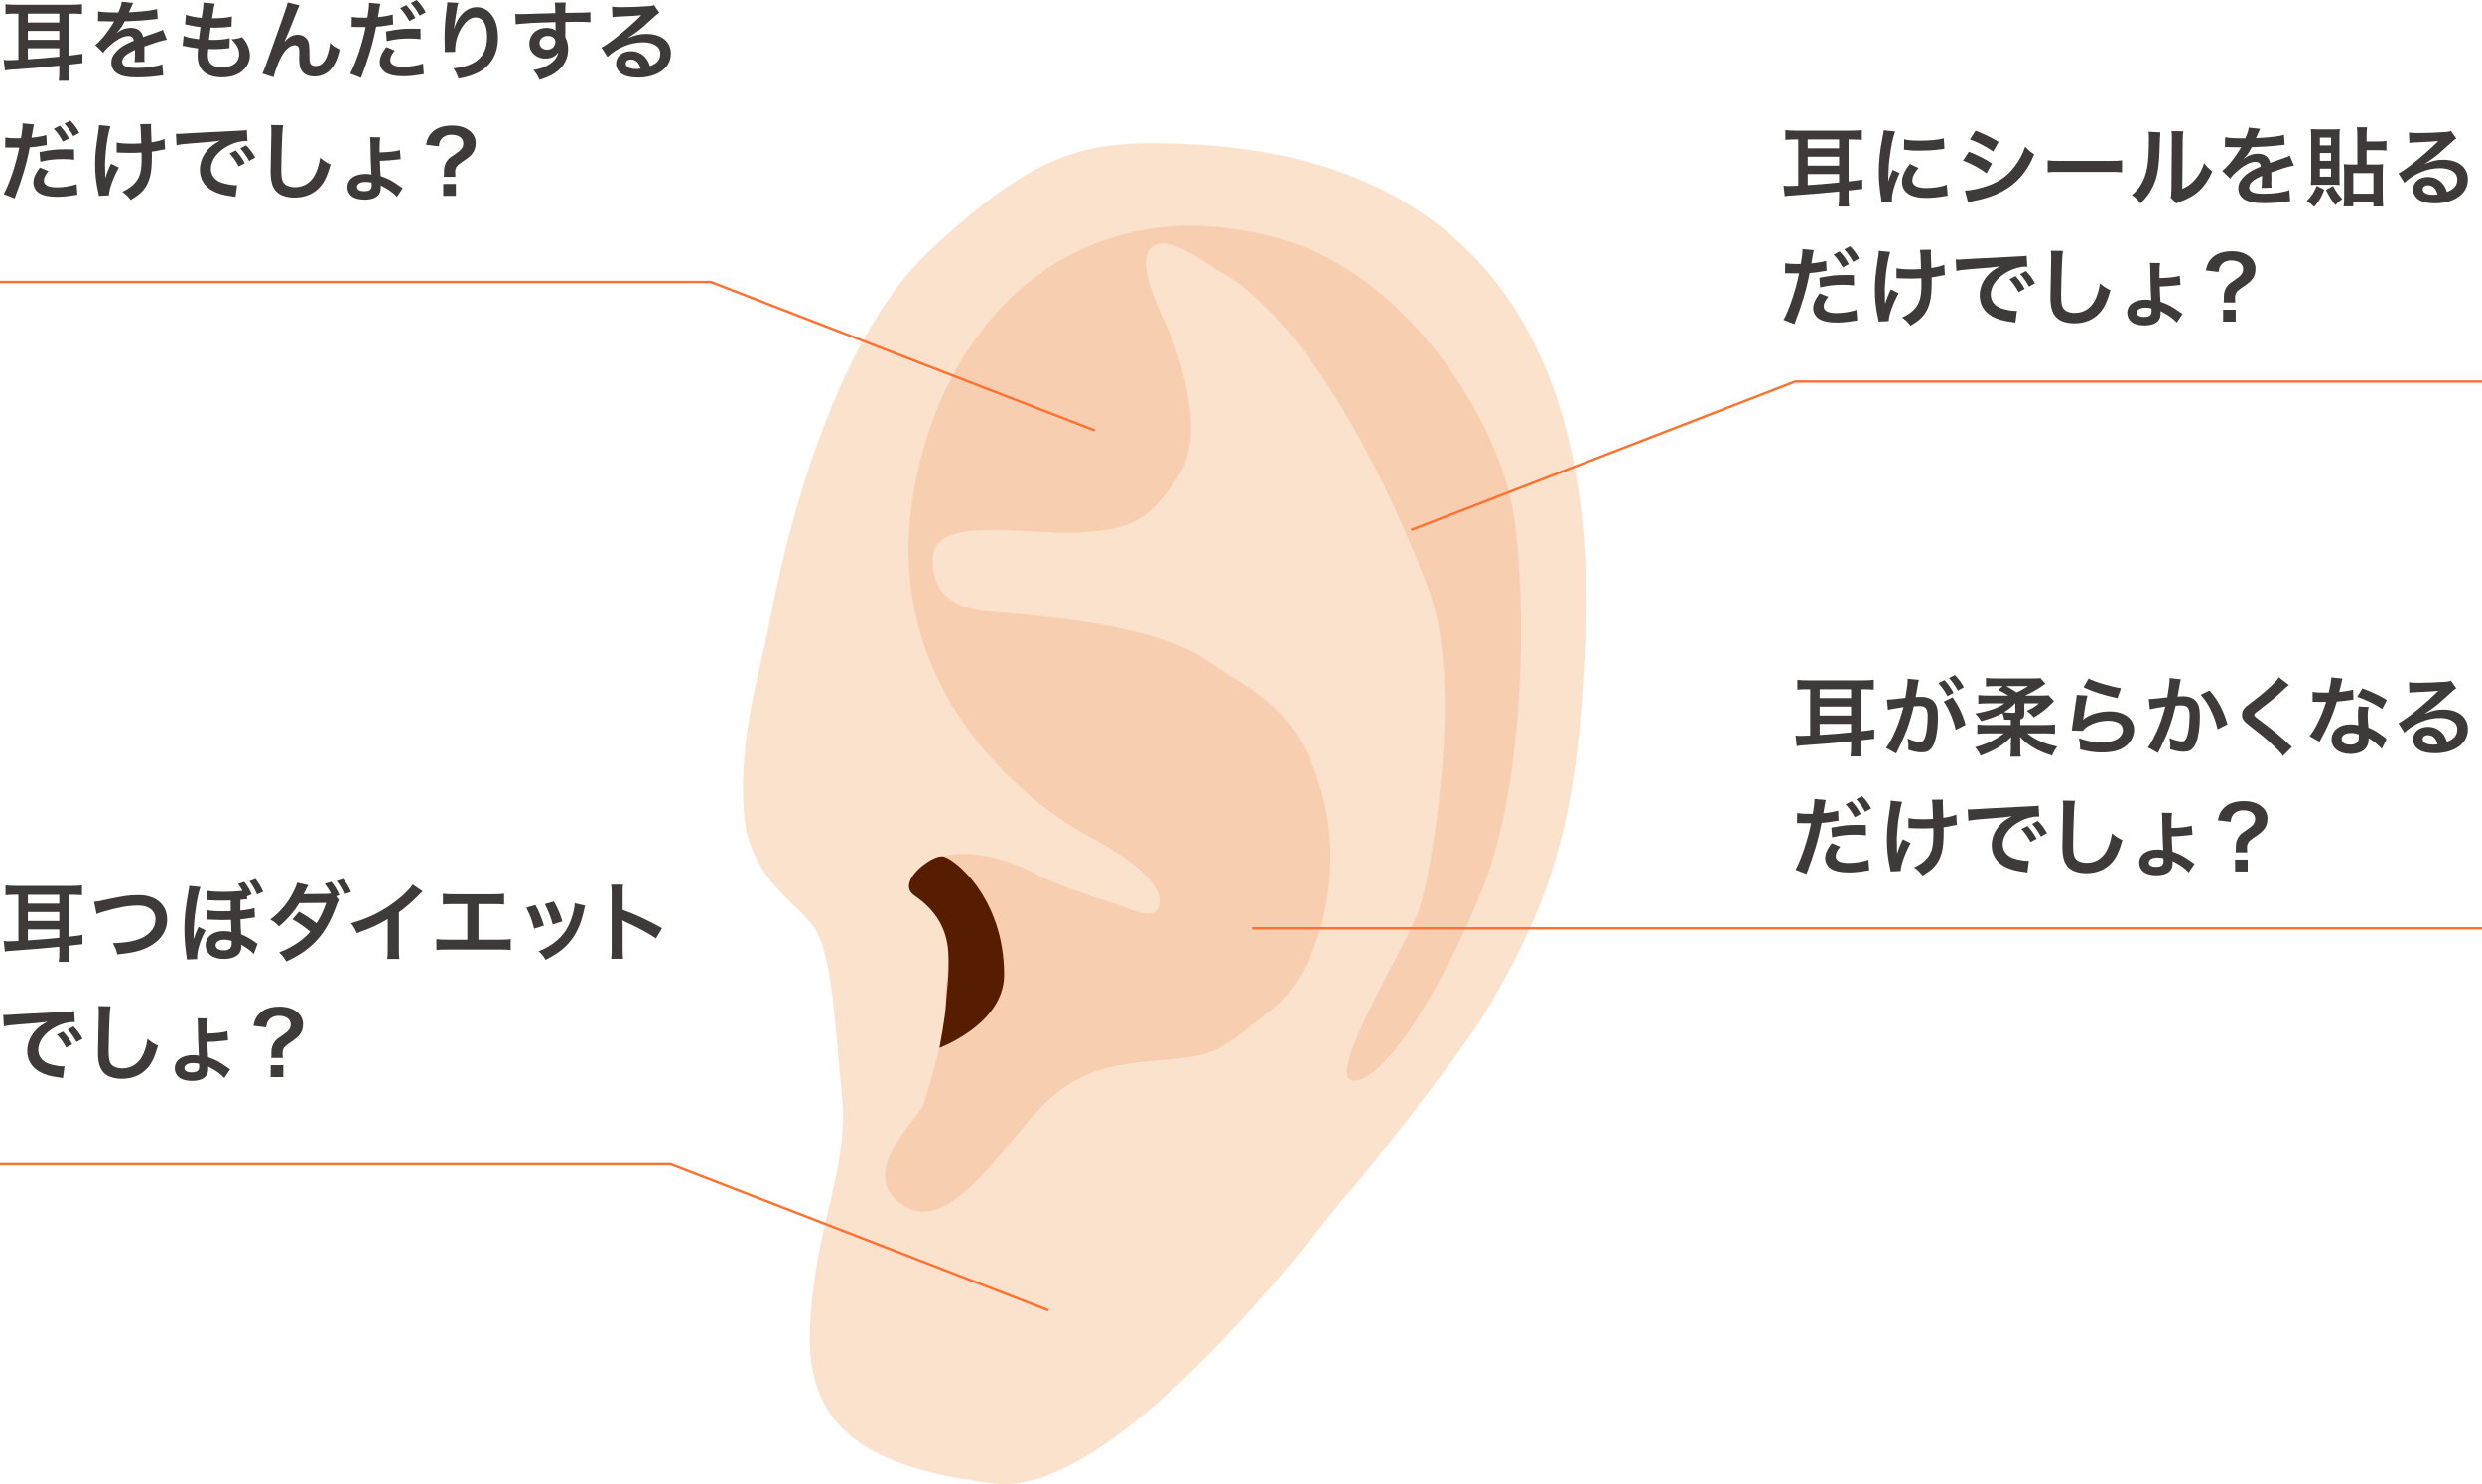 <?xml version="1.0" encoding="UTF-8"?>
<svg id="_レイヤー_2" data-name="レイヤー 2" xmlns="http://www.w3.org/2000/svg" viewBox="0 0 1029.605 615.738">
  <defs>
    <style>
      .cls-1, .cls-2 {
        fill: none;
        stroke: #ff712e;
        stroke-miterlimit: 10;
      }

      .cls-1, .cls-3, .cls-4, .cls-5 {
        fill-rule: evenodd;
      }

      .cls-6 {
        fill: #3e3a39;
      }

      .cls-3 {
        fill: #f8ceb0;
      }

      .cls-4 {
        fill: #571d00;
      }

      .cls-5 {
        fill: #fbe2cc;
      }
    </style>
  </defs>
  <g id="_レイヤー_1-2" data-name="レイヤー 1">
    <g>
      <path class="cls-5" d="m494.03,59.843c185.746,9.06,164.343,192.644,162.113,231.439-4.229,57.796-16.229,88.796-39.76,128.454-12.689,20.53-53.025,71.379-58.117,76.469-5.1,5.102-93.239,125.699-145.794,119.286-52.556-6.413-78.502-22.422-76.463-65.246,2.033-42.817,16.311-64.231,13.252-95.837-3.061-31.605-4.076-55.055-10.197-67.289-6.121-12.238-28.543-20.387-30.586-50.98-2.039-30.583,7.137-59.129,10.195-75.443,3.062-16.314,21.404-114.185,67.291-157.01,45.877-42.82,66.264-45.883,108.066-43.843Z"/>
      <path class="cls-3" d="m532.774,99.605c51.947,15.457,88.701,75.447,94.82,112.149,6.115,36.706,5.092,112.153-12.232,155.997-17.336,43.832-41.805,81.559-54.035,80.543-12.238-1.027,22.426-56.078,27.523-71.371,5.096-15.293,18.352-92.773,4.078-131.53-14.277-38.738-47.015-108.315-84.617-131.516-8.16-4.074-23.455-17.331-30.594-11.213-7.134,6.114,4.084,27.526,7.139,34.66,3.06,7.138,16.314,41.8,4.08,60.152-12.238,18.351-19.369,22.433-41.798,23.453-22.438,1.018-59.129-7.135-60.152,10.195-1.021,17.335,12.229,21.409,21.406,22.427,9.176,1.021,69.468,3.514,93.798,21.418,18.183,12.434,35.684,18.351,45.885,53.016,10.191,34.664-1.029,75.449-20.4,90.742-19.363,15.289-21.404,18.352-38.738,20.391-17.33,2.031-35.685,1.016-53.013,16.312-17.34,15.293-40.783,58.105-61.176,44.855-20.387-13.254,6.117-35.688,8.152-41.805,2.043-6.113,10.51-33.461,9.484-41.613-1.02-8.16,1.656-15.824.986-21.906-2.373-21.34-23.717-29.262-8.428-37.414,15.289-8.148,37.721,1.02,44.863,5.102,7.133,4.082,28.543,11.211,32.621,12.231,4.082,1.019,16.31,8.16,18.353,1.019,2.037-7.133-7.139-17.332-28.552-28.551-21.402-11.211-83.596-56.067-74.42-134.578,9.178-78.504,69.33-138.653,154.966-113.166Z"/>
      <path class="cls-4" d="m416.548,404.451c0-32.629-21.629-49.148-25.713-49.148s-9.4,4.934-9.4,4.934c0,0-8.281,7.059-2.09,11.336,9.281,6.398,13.434,14.043,14.025,23.391.588,9.356-.748,16.926-.986,21.906-.232,4.98-2.664,17.875-2.664,17.875,0,0,26.828-9.902,26.828-30.293Z"/>
    </g>
  </g>
  <g id="_レイヤー_2-2" data-name="レイヤー 2">
    <g>
      <path class="cls-6" d="m6.443,5.65c-1.728,0-2.736.036-4.14.181V1.764c1.26.144,2.448.216,4.5.216h22.605c1.764,0,3.24-.072,4.607-.216v4.067c-1.476-.108-2.627-.181-4.139-.181h-1.368v17.422c1.836-.18,2.844-.323,5.688-.756v3.852c-1.044.145-2.916.36-5.688.648v2.735c0,1.8.036,2.735.216,3.96h-4.355c.144-1.116.216-2.412.216-3.852v-2.412c-7.595.756-13.75,1.26-20.301,1.691-.756.036-1.224.108-2.232.288l-.504-4.392c.972.108,1.368.145,2.052.145.792,0,2.412-.072,4.031-.145V5.65h-1.188Zm5.111,3.672h13.03v-3.672h-13.03v3.672Zm0,7.199h13.03v-3.708h-13.03v3.708Zm0,8.062q.288,0,.756-.035c2.987-.181,7.775-.576,12.274-1.044v-3.492h-13.03v4.571Z"/>
      <path class="cls-6" d="m40.716,4.715c1.476.324,3.779.468,8.351.468.972-2.159,1.296-3.239,1.44-4.463l4.715.504q-.216.359-1.44,3.239c-.18.396-.252.504-.324.648q.288-.036,2.268-.145c4.176-.252,7.451-.647,9.431-1.224l.252,4.104q-1.008.072-2.844.288c-2.628.323-7.199.611-10.835.72-1.043,2.052-2.052,3.491-3.312,4.787l.036.072q.252-.18.72-.54c1.332-1.008,3.24-1.62,5.076-1.62,2.808,0,4.571,1.332,5.147,3.815,2.771-1.008,4.607-1.655,5.507-1.943,1.944-.684,2.088-.72,2.664-1.08l1.691,4.14c-1.008.145-2.087.432-3.995.972-.504.145-2.304.756-5.399,1.836v.396q.036.936.036,1.439v1.439c-.036.612-.036.937-.036,1.188,0,.792.036,1.296.108,1.907l-4.175.108c.144-.648.216-2.483.216-4.176v-.863c-1.764.827-2.7,1.331-3.456,1.871-1.26.937-1.872,1.908-1.872,2.952,0,1.871,1.728,2.627,6.083,2.627,4.319,0,8.027-.539,10.583-1.512l.36,4.644c-.612,0-.792.036-1.656.145-2.592.396-6.047.647-9.215.647-3.816,0-6.191-.432-8.027-1.512-1.656-.936-2.627-2.664-2.627-4.644,0-1.476.432-2.628,1.583-3.995,1.62-2.016,3.672-3.384,7.739-5.075-.18-1.332-.9-1.944-2.196-1.944-2.088,0-4.607,1.26-7.379,3.708-1.512,1.26-2.34,2.159-3.132,3.275l-3.275-3.239c.936-.721,1.979-1.729,3.239-3.204,1.404-1.655,3.6-4.787,4.32-6.155q.144-.288.288-.468c-.144,0-.612.036-.612.036-.576,0-3.743-.072-4.535-.072q-.684-.036-1.008-.036c-.108,0-.324,0-.576.036l.072-4.104Z"/>
      <path class="cls-6" d="m76.176,14.901c1.656.648,2.664.864,6.335,1.368.144-1.296.468-3.708.648-5.039-2.124-.288-2.7-.36-5.147-.9-.504-.107-.684-.144-1.224-.252l.36-3.959c1.512.575,4.067,1.079,6.515,1.296.504-3.024.72-4.896.72-5.976,0-.108,0-.18-.036-.36l4.787.433c-.396,1.115-.504,1.655-1.152,6.083,4.068-.072,6.155-.252,8.207-.756l-.144,4.211c-.468.036-.648.072-1.439.145-2.592.216-3.744.288-5.04.288-.36,0-.684,0-2.232-.036-.36,2.628-.468,3.348-.684,5.075,1.08.036,1.368.036,1.764.036,2.556,0,5.147-.252,6.875-.72l-.108,4.139c-.36,0-.468,0-1.08.108-1.584.18-3.708.324-5.399.324-.576,0-.9,0-2.304-.072-.108.972-.18,1.908-.18,2.556,0,1.764.396,2.88,1.332,3.708,1.044.899,2.483,1.331,4.463,1.331,4.571,0,7.199-2.016,7.199-5.543,0-2.088-1.08-4.104-3.24-6.083,2.016-.145,2.771-.288,4.463-.9.9,1.044,1.296,1.584,1.692,2.268.936,1.584,1.548,3.636,1.548,5.292,0,2.556-1.26,5.039-3.456,6.731-2.052,1.583-4.751,2.375-8.135,2.375-6.551,0-10.115-3.132-10.115-8.927,0-.936.036-1.836.18-3.06-2.16-.288-3.563-.504-5.003-.828-.756-.18-.864-.18-1.368-.216l.396-4.14Z"/>
      <path class="cls-6" d="m118.115,17.313q.216-.252.684-.792c1.152-1.26,3.024-2.124,4.644-2.124,1.656,0,3.24.828,4.032,2.052.72,1.152.9,2.448.9,6.588,0,2.591.144,3.312.792,3.851.396.324,1.044.505,1.908.505,1.908,0,3.456-1.332,4.5-3.852.648-1.62,1.188-3.852,1.368-5.724,1.188,1.224,1.728,1.584,3.959,2.699-1.548,7.451-5.076,11.195-10.511,11.195-2.772,0-4.751-1.08-5.651-3.132-.396-.936-.612-2.231-.612-3.996v-.359c.036-1.296.036-2.16.036-2.52,0-1.116-.072-1.656-.288-2.124-.252-.504-.9-.828-1.62-.828-1.943,0-3.959,1.8-5.723,5.04-1.08,2.052-2.556,6.047-3.023,8.242l-4.644-1.512c.504-1.044.828-1.907,1.979-5.039Q119.123,2.483,119.375,1.008l4.859,1.224c-.504.972-.684,1.367-1.764,4.14-2.052,5.255-3.636,9.179-4.428,10.87l.072.072Z"/>
      <path class="cls-6" d="m145.945,7.019c1.295.216,2.735.324,4.823.324.432,0,.828,0,1.656-.036.324-1.728.684-4.499.684-5.508,0-.144,0-.359-.036-.647l4.751.432c-.216.792-.252.973-.576,2.808-.072.433-.144.937-.252,1.584-.036.18-.108.468-.216,1.116,2.34-.216,4.463-.576,6.155-1.08l.18,4.14c-.18.036-.288.036-.324.036l-.828.144c-2.412.432-5.039.756-5.903.756-1.332,6.947-3.132,12.959-6.264,21.201l-4.535-1.764c2.34-4.175,5.219-12.851,6.443-19.293h-.36l-.792-.036h-2.556c-.504-.036-1.151-.036-1.439-.036-.18,0-.36,0-.684.036l.072-4.176Zm17.854,13.931c-1.44,1.836-1.872,2.699-1.872,3.995,0,1.836,1.8,2.771,5.399,2.771,2.628,0,6.083-.575,8.171-1.332l.324,4.392c-.648.072-.828.108-1.764.252-2.988.468-4.571.612-6.695.612-3.204,0-5.507-.468-7.235-1.439-1.548-.9-2.556-2.628-2.556-4.428,0-1.908.684-3.527,2.664-6.264l3.563,1.44Zm10.691-4.716c-1.728-.18-2.736-.252-4.536-.252-3.563,0-5.939.252-9.503,1.08l-.324-3.996c5.075-.972,6.839-1.151,10.727-1.151,1.08,0,1.908,0,3.563.036l.072,4.283Zm-5.939-14.11c1.584,1.692,2.556,3.06,3.779,5.292l-2.52,1.331c-1.188-2.195-2.196-3.635-3.779-5.363l2.52-1.26Zm5.579,4.355c-1.08-1.979-2.268-3.671-3.671-5.219l2.412-1.26c1.62,1.655,2.628,3.023,3.744,5.075l-2.484,1.403Z"/>
      <path class="cls-6" d="m190.151,1.188c-.432,1.224-.612,2.159-1.296,6.947-.252,1.512-.396,2.735-.468,3.6h.108q.072-.216.216-.792c.36-1.26,1.296-3.023,2.268-4.283,1.979-2.448,4.211-3.672,6.839-3.672,2.448,0,4.607,1.151,6.155,3.239,1.8,2.412,2.592,5.327,2.592,9.575,0,6.947-3.24,12.13-9.287,14.794-1.835.828-4.355,1.548-7.055,2.016-.72-2.052-1.116-2.844-2.124-4.247,3.6-.396,5.688-.937,7.883-2.052,4.175-2.124,6.083-5.544,6.083-11.015,0-5.184-1.728-8.063-4.823-8.063-1.368,0-2.628.612-3.888,1.908-2.808,2.915-4.535,7.343-4.535,11.626v.756l-4.32.072c.036-.216.036-.396.036-.468v-.684c-.036-1.044-.108-3.708-.108-4.428,0-2.916.216-6.911.504-9.395l.54-4.464c.072-.612.108-.756.108-1.224l4.571.252Z"/>
      <path class="cls-6" d="m234.502,14.542c0,.144.036.432.036.863.792,1.656,1.152,3.132,1.152,5.076,0,3.923-1.872,7.307-5.363,9.719-1.512,1.043-3.168,1.8-6.516,2.951-1.008-2.231-1.368-2.771-2.556-4.067,2.952-.576,4.428-1.08,6.12-2.088,2.447-1.403,3.887-3.239,4.175-5.255-1.044,1.655-2.916,2.556-5.292,2.556-1.656,0-2.952-.396-4.175-1.296-1.692-1.225-2.484-2.808-2.484-4.859,0-3.815,2.988-6.552,7.163-6.552,1.548,0,2.916.396,3.744,1.08q-.036-.18-.036-.432c-.036-.072-.036-2.088-.036-3.06-5.147.144-8.531.252-10.115.359q-5.436.396-6.407.54l-.144-4.283c.792.072,1.116.072,1.764.072.9,0,1.476,0,6.119-.181,2.34-.071,2.7-.071,5.651-.144q1.188-.036,3.06-.108-.036-3.419-.216-4.355l4.535-.036c-.144,1.116-.144,1.188-.18,4.284,6.263-.036,9.071-.108,10.403-.252l.036,4.14c-1.332-.108-3.06-.181-6.047-.181-.864,0-1.512,0-4.355.072v2.34l-.036,3.096Zm-7.343.359c-1.835,0-3.348,1.296-3.348,2.88,0,1.656,1.26,2.844,3.06,2.844,2.052,0,3.528-1.368,3.528-3.239,0-1.512-1.26-2.484-3.24-2.484Z"/>
      <path class="cls-6" d="m260.64,15.729c3.275-1.296,4.859-1.655,7.559-1.655,6.155,0,10.115,3.167,10.115,8.099,0,3.42-1.692,6.155-4.896,7.955-2.34,1.332-5.399,2.052-8.711,2.052-3.024,0-5.543-.576-6.983-1.656-1.368-1.008-2.16-2.52-2.16-4.14,0-2.987,2.592-5.146,6.191-5.146,2.52,0,4.715,1.043,6.227,2.951.72.9,1.116,1.691,1.656,3.239,2.988-1.115,4.284-2.663,4.284-5.219,0-2.808-2.772-4.644-7.127-4.644-5.255,0-10.511,2.124-14.831,6.047l-2.447-3.888c1.26-.611,2.699-1.583,5.075-3.383,3.348-2.556,8.027-6.588,10.763-9.359.072-.071.432-.432.648-.647l-.036-.036c-1.368.18-3.671.324-10.187.612-.792.035-1.044.071-1.728.18l-.18-4.319c1.224.144,2.268.216,4.247.216,3.06,0,7.451-.18,10.943-.432,1.26-.108,1.656-.181,2.231-.469l2.232,3.168c-.612.324-.864.54-1.872,1.476-1.8,1.656-4.428,3.996-5.651,5.04-.648.539-3.24,2.483-3.959,2.951q-.9.612-1.476.936l.072.072Zm1.08,8.963c-1.296,0-2.124.648-2.124,1.656,0,1.439,1.62,2.268,4.283,2.268.684,0,.864,0,1.872-.145-.648-2.483-2.016-3.779-4.032-3.779Z"/>
      <path class="cls-6" d="m2.232,57.019c1.295.216,2.735.324,4.823.324.432,0,.828,0,1.656-.036.324-1.728.684-4.499.684-5.508,0-.144,0-.359-.036-.647l4.751.432c-.216.792-.252.973-.576,2.808-.072.433-.144.937-.252,1.584-.036.18-.108.468-.216,1.116,2.34-.216,4.463-.576,6.155-1.08l.18,4.14c-.18.036-.288.036-.324.036l-.828.144c-2.412.432-5.039.756-5.903.756-1.332,6.947-3.132,12.959-6.264,21.201l-4.535-1.764c2.34-4.175,5.219-12.851,6.443-19.293h-.36l-.792-.036h-2.556c-.504-.036-1.151-.036-1.439-.036-.18,0-.36,0-.684.036l.072-4.176Zm17.854,13.931c-1.44,1.836-1.872,2.699-1.872,3.995,0,1.836,1.8,2.771,5.399,2.771,2.628,0,6.083-.575,8.171-1.332l.324,4.392c-.648.072-.828.108-1.764.252-2.988.468-4.571.612-6.695.612-3.204,0-5.507-.468-7.235-1.439-1.548-.9-2.556-2.628-2.556-4.428,0-1.908.684-3.527,2.664-6.264l3.563,1.44Zm10.691-4.716c-1.728-.18-2.736-.252-4.536-.252-3.563,0-5.939.252-9.503,1.08l-.324-3.996c5.075-.972,6.839-1.151,10.727-1.151,1.08,0,1.908,0,3.563.036l.072,4.283Zm-5.939-14.11c1.584,1.692,2.556,3.06,3.779,5.292l-2.52,1.331c-1.188-2.195-2.196-3.635-3.779-5.363l2.52-1.26Zm5.579,4.355c-1.08-1.979-2.268-3.671-3.671-5.219l2.412-1.26c1.62,1.655,2.628,3.023,3.744,5.075l-2.484,1.403Z"/>
      <path class="cls-6" d="m49.282,69.473c-2.375,4.355-4.031,8.963-4.103,11.555l-4.176.216c-.036-.504-.072-.684-.252-1.367-.9-4.067-1.296-7.631-1.296-11.698s.216-6.191,1.332-13.643c.216-1.512.252-1.908.252-2.664l4.751.468c-.432,1.44-.648,2.269-1.044,4.392-.576,3.06-.72,4.067-.936,7.092-.18,2.375-.252,3.419-.252,4.104,0,.107,0,.539.036,1.115,0,.396,0,1.008.036,2.771v.648c.036.576.072.792.072,1.367.612-1.979,1.512-4.319,2.376-5.938l3.203,1.583Zm-.899-10.366c1.583.324,3.491.468,6.407.468,1.368,0,1.944-.036,3.816-.144-.216-6.336-.252-6.659-.468-7.955l4.572-.072c-.072.576-.072.792-.072,1.224,0,.36,0,.685.072,2.304,0,.396.072,1.764.144,4.067,2.556-.396,4.14-.792,5.364-1.367l.252,4.283c-.612.072-.828.108-2.016.36-1.62.359-1.943.432-3.491.611.036.756.036,1.08.036,1.728,0,3.816-.252,6.804-.756,8.604-.792,2.987-2.087,5.184-4.104,6.983-1.116.972-2.087,1.655-3.923,2.735-1.26-1.62-1.836-2.16-3.492-3.384,2.448-1.116,4.14-2.304,5.507-3.924,1.872-2.268,2.52-4.787,2.52-10.114,0-.756,0-1.08-.036-2.268-1.224.107-3.096.144-4.896.144-1.008,0-2.34-.036-3.275-.071-1.044-.072-1.188-.072-1.62-.072h-.54v-4.14Z"/>
      <path class="cls-6" d="m72.972,55.471c.792.036,1.188.036,1.368.036q.647,0,5.939-.36c2.628-.144,8.783-.468,18.394-.936,2.952-.144,3.132-.144,3.708-.288l.252,4.571q-.396-.036-.756-.036c-2.16,0-4.823.721-7.127,1.944-4.571,2.376-7.271,5.976-7.271,9.61,0,2.808,1.764,4.968,4.787,5.867,1.764.54,4.068.937,5.364.937.036,0,.36,0,.72-.036l-.648,4.896c-.468-.108-.54-.108-1.224-.216-3.96-.504-6.228-1.152-8.423-2.376-3.312-1.872-5.147-4.932-5.147-8.675,0-3.06,1.224-6.083,3.419-8.459,1.368-1.476,2.664-2.448,5.003-3.636-2.916.432-5.147.648-12.13,1.152-3.204.252-4.859.468-5.976.72l-.252-4.716Zm24.801,6.911c1.584,1.692,2.556,3.06,3.78,5.291l-2.52,1.332c-1.188-2.195-2.196-3.636-3.78-5.363l2.52-1.26Zm5.58,4.355c-1.08-1.979-2.268-3.672-3.671-5.219l2.412-1.261c1.62,1.656,2.627,3.024,3.743,5.076l-2.483,1.403Z"/>
      <path class="cls-6" d="m117.467,51.907c-.216,1.044-.288,2.088-.432,4.859-.144,3.348-.36,10.654-.36,13.21,0,3.42.216,4.716.936,5.796.828,1.188,2.556,1.872,4.823,1.872,3.888,0,7.02-2.196,8.711-6.155.792-1.872,1.26-3.563,1.656-6.048,1.944,1.584,2.592,1.979,4.355,2.771-1.439,4.859-2.52,7.199-4.283,9.18-2.7,3.06-6.263,4.571-10.799,4.571-2.483,0-4.787-.576-6.299-1.584-2.483-1.656-3.527-4.428-3.527-9.251,0-1.872.072-5.472.288-14.506.036-1.08.036-1.836.036-2.34,0-1.008-.036-1.512-.144-2.448l5.039.072Z"/>
      <path class="cls-6" d="m157.499,62.562v.648c3.779-.108,6.551-.396,8.423-.972l.288,3.779q-.54.036-2.124.216c-2.52.288-4.032.396-6.479.468.072,2.52.216,5.256.324,6.3,3.491,1.26,4.643,1.907,8.207,4.427.36.217.54.36.936.612l-2.412,3.6c-1.332-1.512-3.6-3.168-5.867-4.283q-.288-.145-.576-.324-.036-.036-.252-.145v.757c0,1.26-.18,2.016-.648,2.771-.972,1.584-3.095,2.411-6.119,2.411-2.34,0-4.319-.575-5.471-1.584-1.044-.899-1.62-2.159-1.62-3.599,0-3.384,2.987-5.508,7.739-5.508.756,0,1.728.108,2.268.252-.036-.072-.036-.288-.072-.684q-.288-5.579-.36-12.167c-.036-1.691-.036-1.943-.144-2.663l4.211.071c-.18,1.008-.252,2.16-.252,4.32v1.295Zm-5.903,12.887c-2.124,0-3.492.828-3.492,2.088,0,1.151,1.044,1.764,2.988,1.764,2.304,0,3.132-.684,3.132-2.52,0-.36-.036-1.044-.072-1.044-1.008-.216-1.476-.288-2.556-.288Z"/>
      <path class="cls-6" d="m184.104,73.324c.072-.611.108-1.044.108-1.512l-.036-.684c0-1.908.468-3.384,1.476-4.68.756-.899,1.044-1.151,3.384-2.699s3.167-2.664,3.167-4.319c0-2.196-1.908-3.563-4.967-3.563-1.872,0-3.456.756-4.319,2.052-.504.756-.72,1.367-.864,2.735l-5.328-.648c.576-2.627,1.296-3.995,2.844-5.435,1.836-1.656,4.571-2.52,7.955-2.52,3.023,0,5.435.72,7.235,2.159,1.692,1.332,2.556,3.023,2.556,5.039,0,1.729-.396,3.096-1.26,4.248-.828,1.151-1.512,1.728-4.427,3.707-2.232,1.512-2.808,2.376-2.808,4.284,0,.575.036,1.151.108,1.835h-4.823Zm5.003,2.988v4.931h-5.219v-4.931h5.219Z"/>
    </g>
    <g>
      <path class="cls-6" d="m6.443,371.249c-1.728,0-2.736.036-4.14.181v-4.067c1.26.144,2.448.216,4.5.216h22.605c1.764,0,3.24-.072,4.607-.216v4.067c-1.476-.108-2.627-.181-4.139-.181h-1.368v17.422c1.836-.18,2.844-.323,5.688-.756v3.852c-1.044.145-2.916.36-5.688.648v2.735c0,1.8.036,2.735.216,3.96h-4.355c.144-1.116.216-2.412.216-3.852v-2.412c-7.595.756-13.75,1.26-20.301,1.691-.756.036-1.224.108-2.232.288l-.504-4.392c.972.108,1.368.145,2.052.145.792,0,2.412-.072,4.031-.145v-19.186h-1.188Zm5.111,3.672h13.03v-3.672h-13.03v3.672Zm0,7.199h13.03v-3.708h-13.03v3.708Zm0,8.062q.288,0,.756-.035c2.987-.181,7.775-.576,12.274-1.044v-3.492h-13.03v4.571Z"/>
      <path class="cls-6" d="m39.024,374.165c1.224-.108,1.8-.18,4.211-.72,8.207-1.764,10.151-2.052,14.326-2.052,7.127,0,11.771,3.995,11.771,10.114,0,4.896-2.879,9.035-7.991,11.519-3.276,1.62-6.083,2.269-12.67,2.988-.468-1.944-.792-2.7-1.836-4.644,5.759-.252,8.783-.792,11.843-2.124,2.591-1.151,4.715-3.203,5.435-5.327.252-.72.396-1.62.396-2.556,0-1.979-1.008-3.708-2.736-4.68-1.152-.647-2.664-.972-4.643-.972-3.744,0-8.387.828-14.183,2.556-1.835.54-2.124.612-2.879,1.008l-1.044-5.111Z"/>
      <path class="cls-6" d="m77.472,398.103c0-.433,0-.576-.036-.973l-.072-.359-.216-1.656c-.396-2.844-.648-6.443-.648-9.826,0-4.5.432-8.352,1.656-15.406.288-1.584.324-1.728.324-2.34l4.679.468c-1.188,3.239-2.304,9.611-2.735,16.198-.036,1.08-.072,2.124-.108,3.203v.973l-.036.72v.323l.072.036c.108-.216.144-.359.18-.396l.324-.936c.144-.469.828-2.124.972-2.412l.36-.792c.036-.036.072-.144.144-.36l2.916,1.404c-2.16,4.176-3.492,8.423-3.492,11.23,0,.145,0,.36.036.72l-4.319.181Zm25.017-25.018q-.36,0-.9.072c-.54.072-1.368.144-1.8.18-.072.973-.072,1.44-.072,2.628v1.836c2.268-.216,5.292-.756,5.867-1.08l.144,3.924c-.468.036-.54.036-1.224.18-2.088.324-3.636.504-4.751.612.036,1.907.144,4.104.288,6.227,2.232.973,3.816,1.836,5.832,3.276.576.432.612.468.972.647l-1.583,4.247c-.828-.972-2.52-2.268-4.355-3.348-.36-.216-.612-.396-.828-.539.036.287.036.396.036.756,0,.936-.216,1.728-.72,2.592-.936,1.583-3.492,2.591-6.587,2.591-4.607,0-7.487-2.231-7.487-5.795,0-3.384,3.06-5.759,7.487-5.759,1.26,0,2.592.18,3.24.432-.036-.216-.036-.252-.072-.684-.036-.505-.036-1.08-.144-4.428q-3.275.072-3.815.072c-.972,0-1.62-.036-4.859-.145-.324-.036-.576-.036-.792-.036h-.612l.108-3.923c1.44.323,3.42.468,6.228.468,1.043,0,2.268-.036,3.635-.072q-.036-1.979-.036-2.447c0-.648,0-1.116.036-1.98-1.26.036-2.7.072-3.671.072-1.44,0-1.98,0-4.932-.144-.252-.036-.504-.036-.684-.036h-.504l.18-3.888c1.404.288,3.492.432,6.695.432,2.916,0,3.384-.036,7.775-.396-.432-.9-.864-1.548-1.835-2.844l2.556-.936c1.476,1.871,2.268,3.203,3.095,5.255l-1.943.792.036,1.188Zm-9.646,16.811c-1.98,0-3.384.936-3.384,2.268s1.26,2.159,3.312,2.159c2.304,0,3.348-.899,3.348-2.879,0-.288-.036-1.044-.072-1.08-1.332-.36-1.944-.468-3.204-.468Zm13.786-18.79c-.828-1.979-1.872-3.852-3.132-5.507l2.52-.937c1.26,1.62,2.268,3.275,3.167,5.363l-2.556,1.08Z"/>
      <path class="cls-6" d="m140.613,373.518c-.432.575-.576.899-1.116,2.411-4.284,11.771-9.863,17.962-20.733,23.001-1.08-1.836-1.728-2.663-2.988-3.743,5.399-2.088,10.043-5.184,12.922-8.603-2.195-1.908-5.111-3.924-7.379-5.111l2.736-3.204c2.843,1.584,4.715,2.844,7.235,4.823,1.512-2.195,3.023-5.399,4.032-8.495l-11.195.108c-1.979,3.384-5.147,6.983-8.423,9.683-1.116-1.296-1.8-1.836-3.6-2.88,3.671-2.699,6.911-6.371,8.999-10.294,1.224-2.269,1.835-3.672,2.124-5.004l4.68,1.044c-.396.684-.432.72-1.08,2.052-.612,1.26-.684,1.404-.864,1.728.36-.036.468-.036,1.008-.071h.864l7.487-.072c.756-.036,1.583-.072,1.979-.145-.828-1.619-1.476-2.627-2.592-4.067l2.772-.827c1.476,1.871,2.339,3.312,3.312,5.579l-1.332.432,1.152,1.656Zm2.268-2.484c-.864-1.979-1.908-3.815-3.204-5.507l2.664-.864c1.476,1.764,2.339,3.204,3.312,5.399l-2.771.972Z"/>
      <path class="cls-6" d="m175.318,369.846c-.612.54-.792.684-1.332,1.26-2.7,2.808-5.399,5.147-8.495,7.415v15.37c0,1.979.036,3.023.18,3.995h-5.039c.18-1.044.216-1.764.216-3.887v-12.671c-4.211,2.52-6.227,3.456-12.851,5.831-.756-1.871-1.152-2.483-2.412-4.104,7.127-1.943,13.174-4.931,18.897-9.358,3.204-2.483,5.651-4.968,6.695-6.731l4.14,2.88Z"/>
      <path class="cls-6" d="m198.468,389.896h8.711c2.52,0,3.275-.036,4.679-.252v4.535c-1.296-.145-2.232-.18-4.607-.18h-21.597c-2.376,0-3.312.035-4.607.18v-4.535c1.404.216,2.16.252,4.679.252h8.135v-14.795h-5.507c-2.376,0-3.312.036-4.607.181v-4.5c1.368.216,2.231.252,4.679.252h16.018c2.448,0,3.312-.036,4.679-.252v4.5c-1.296-.145-2.195-.181-4.607-.181h-6.047v14.795Z"/>
      <path class="cls-6" d="m222.121,375.497c1.512,2.771,2.232,4.499,3.528,8.531l-4.068,1.295c-.936-3.635-1.656-5.543-3.275-8.711l3.815-1.115Zm20.662.252c-.216.54-.288.72-.504,1.836-1.044,4.896-2.664,8.854-4.967,11.986-2.664,3.636-5.651,5.976-10.979,8.675-.936-1.584-1.368-2.124-2.879-3.563,2.52-.972,3.996-1.764,6.119-3.312,4.211-3.06,6.623-6.731,8.171-12.49.468-1.764.648-3.024.648-4.14l4.392,1.008Zm-12.995-1.728c1.908,3.563,2.592,5.147,3.492,8.278l-3.996,1.26c-.684-2.735-1.764-5.507-3.275-8.459l3.779-1.079Z"/>
      <path class="cls-6" d="m253.514,397.814c.18-1.152.216-2.124.216-4.032v-23.072c0-1.765-.072-2.7-.216-3.672h4.932c-.144,1.08-.144,1.548-.144,3.779v6.695c4.932,1.728,10.583,4.355,16.342,7.595l-2.52,4.248c-2.988-2.052-6.731-4.104-12.742-6.875-.828-.396-.936-.433-1.224-.612.108,1.008.144,1.439.144,2.447v9.503c0,1.872.036,2.808.144,3.996h-4.932Z"/>
      <path class="cls-6" d="m1.368,421.069c.792.036,1.188.036,1.368.036q.648,0,5.939-.36c2.628-.144,8.783-.468,18.394-.936,2.952-.144,3.132-.144,3.708-.288l.252,4.571q-.396-.036-.756-.036c-2.16,0-4.823.721-7.127,1.944-4.571,2.376-7.271,5.976-7.271,9.61,0,2.808,1.764,4.968,4.787,5.867,1.764.54,4.068.937,5.364.937.036,0,.36,0,.72-.036l-.648,4.896c-.468-.108-.54-.108-1.224-.216-3.96-.504-6.228-1.152-8.423-2.376-3.312-1.872-5.147-4.932-5.147-8.675,0-3.06,1.224-6.083,3.419-8.459,1.368-1.476,2.664-2.448,5.003-3.636-2.916.432-5.147.648-12.13,1.152-3.204.252-4.86.468-5.976.72l-.252-4.716Zm24.801,6.911c1.584,1.692,2.556,3.06,3.78,5.291l-2.52,1.332c-1.188-2.195-2.196-3.636-3.78-5.363l2.52-1.26Zm5.58,4.355c-1.08-1.979-2.268-3.672-3.672-5.219l2.412-1.261c1.62,1.656,2.627,3.024,3.743,5.076l-2.483,1.403Z"/>
      <path class="cls-6" d="m45.863,417.506c-.216,1.044-.288,2.088-.432,4.859-.144,3.348-.36,10.654-.36,13.21,0,3.42.216,4.716.936,5.796.828,1.188,2.556,1.872,4.823,1.872,3.888,0,7.02-2.196,8.711-6.155.792-1.872,1.26-3.563,1.656-6.048,1.944,1.584,2.592,1.979,4.355,2.771-1.439,4.859-2.52,7.199-4.283,9.18-2.7,3.06-6.263,4.571-10.799,4.571-2.483,0-4.787-.576-6.299-1.584-2.483-1.656-3.527-4.428-3.527-9.251,0-1.872.072-5.472.288-14.506.036-1.08.036-1.836.036-2.34,0-1.008-.036-1.512-.144-2.448l5.039.072Z"/>
      <path class="cls-6" d="m85.895,428.16v.648c3.779-.108,6.551-.396,8.423-.972l.288,3.779q-.54.036-2.124.216c-2.52.288-4.032.396-6.479.468.072,2.52.216,5.256.324,6.3,3.491,1.26,4.643,1.907,8.207,4.427.36.217.54.36.936.612l-2.412,3.6c-1.332-1.512-3.6-3.168-5.867-4.283q-.288-.145-.576-.324-.036-.036-.252-.145v.757c0,1.26-.18,2.016-.648,2.771-.972,1.584-3.095,2.411-6.119,2.411-2.339,0-4.319-.575-5.471-1.584-1.044-.899-1.62-2.159-1.62-3.599,0-3.384,2.987-5.508,7.739-5.508.756,0,1.728.108,2.268.252-.036-.072-.036-.288-.072-.684q-.288-5.579-.36-12.167c-.036-1.691-.036-1.943-.144-2.663l4.211.071c-.18,1.008-.252,2.16-.252,4.32v1.295Zm-5.903,12.887c-2.124,0-3.492.828-3.492,2.088,0,1.151,1.044,1.764,2.988,1.764,2.304,0,3.132-.684,3.132-2.52,0-.36-.036-1.044-.072-1.044-1.008-.216-1.476-.288-2.556-.288Z"/>
      <path class="cls-6" d="m112.5,438.923c.072-.611.108-1.044.108-1.512l-.036-.684c0-1.908.468-3.384,1.476-4.68.756-.899,1.044-1.151,3.384-2.699s3.167-2.664,3.167-4.319c0-2.196-1.908-3.563-4.967-3.563-1.872,0-3.456.756-4.319,2.052-.504.756-.72,1.367-.864,2.735l-5.328-.648c.576-2.627,1.296-3.995,2.844-5.435,1.836-1.656,4.571-2.52,7.955-2.52,3.023,0,5.435.72,7.235,2.159,1.692,1.332,2.556,3.023,2.556,5.039,0,1.729-.396,3.096-1.26,4.248-.828,1.151-1.512,1.728-4.427,3.707-2.232,1.512-2.808,2.376-2.808,4.284,0,.575.036,1.151.108,1.835h-4.823Zm5.003,2.988v4.931h-5.219v-4.931h5.219Z"/>
    </g>
    <g>
      <path class="cls-6" d="m744.782,57.833c-1.728,0-2.736.036-4.14.181v-4.067c1.26.144,2.448.216,4.5.216h22.605c1.764,0,3.24-.072,4.607-.216v4.067c-1.476-.108-2.627-.181-4.139-.181h-1.368v17.422c1.836-.18,2.844-.323,5.688-.756v3.852c-1.044.145-2.916.36-5.688.648v2.735c0,1.8.036,2.735.216,3.96h-4.355c.144-1.116.216-2.412.216-3.852v-2.412c-7.595.756-13.75,1.26-20.301,1.691-.756.036-1.224.108-2.232.288l-.504-4.392c.972.108,1.368.145,2.052.145.792,0,2.412-.072,4.031-.145v-19.186h-1.188Zm5.111,3.672h13.03v-3.672h-13.03v3.672Zm0,7.199h13.03v-3.708h-13.03v3.708Zm0,8.062q.288,0,.756-.035c2.987-.181,7.775-.576,12.274-1.044v-3.492h-13.03v4.571Z"/>
      <path class="cls-6" d="m780.53,83.894c-.036-.648-.072-.864-.18-1.692-.684-4.355-.936-7.127-.936-10.763,0-4.644.432-8.747,1.476-14.074.396-2.016.468-2.375.54-3.348l4.751.504c-.864,2.124-1.692,6.155-2.268,10.763-.36,2.7-.504,4.824-.54,7.955,0,.792-.036,1.08-.072,1.98.396-1.261.468-1.513,1.872-4.752l2.879,1.296c-1.98,4.176-3.204,8.351-3.204,10.906,0,.217,0,.504.036.973l-4.355.252Zm15.334-14.219c-1.8,2.088-2.556,3.636-2.556,5.184,0,2.052,1.979,3.132,5.723,3.132,3.167,0,6.299-.504,8.567-1.368l.36,4.571c-.504.036-.647.072-1.476.216-2.879.469-5.075.685-7.451.685-4.463,0-7.343-1.008-8.927-3.132-.684-.9-1.08-2.231-1.08-3.527,0-2.34,1.08-4.752,3.312-7.415l3.527,1.655Zm-5.939-11.914c1.62.432,3.528.575,6.659.575,3.996,0,7.415-.323,9.791-.972l.216,4.355c-.288.036-.828.108-2.556.324-2.304.288-5.039.432-7.703.432-2.627,0-2.664,0-6.479-.396l.072-4.319Z"/>
      <path class="cls-6" d="m816.747,62.909c3.708,1.476,6.479,2.879,9.575,4.895l-2.232,4.068c-2.879-2.124-6.083-3.852-9.755-5.292l2.412-3.671Zm-1.62,16.126c2.736-.036,6.659-.9,10.403-2.34,4.463-1.728,7.523-4.067,10.403-7.919,1.944-2.592,3.06-4.752,4.175-7.955,1.476,1.548,2.016,2.016,3.744,3.203-1.656,3.996-3.167,6.479-5.399,9.107-4.571,5.255-10.69,8.459-19.545,10.223-1.296.252-1.8.359-2.52.576l-1.26-4.896Zm4.392-24.837c3.708,1.439,6.551,2.808,9.575,4.644l-2.304,3.959c-3.275-2.195-6.479-3.888-9.611-4.968l2.34-3.635Z"/>
      <path class="cls-6" d="m849.436,66.472c1.584.216,2.268.252,5.831.252h19.186c3.563,0,4.247-.036,5.831-.252v5.003c-1.44-.18-1.836-.18-5.867-.18h-19.114c-4.031,0-4.427,0-5.867.18v-5.003Z"/>
      <path class="cls-6" d="m896.198,54.881q-.144,1.008-.36,8.062c-.252,7.02-1.044,11.087-2.916,14.795-1.224,2.483-2.592,4.319-4.967,6.659-1.404-1.8-1.944-2.34-3.636-3.492,1.764-1.439,2.628-2.411,3.708-4.14,2.592-4.139,3.419-8.782,3.419-18.861,0-1.979,0-2.304-.144-3.275l4.896.252Zm9.539-.432c-.18,1.044-.216,1.655-.252,3.419l-.18,20.481c2.52-1.188,3.959-2.268,5.507-4.104,1.656-1.943,2.7-3.923,3.527-6.587,1.26,1.62,1.728,2.088,3.384,3.384-1.476,3.563-3.348,6.263-5.723,8.387-2.052,1.764-3.924,2.844-7.667,4.319-.792.288-1.08.433-1.548.648l-2.304-2.448c.252-1.044.288-1.836.324-3.815l.18-20.302v-1.079c0-.9-.036-1.692-.144-2.376l4.896.072Z"/>
      <path class="cls-6" d="m923.056,56.897c1.476.324,3.78.468,8.351.468.972-2.159,1.296-3.239,1.44-4.463l4.715.504q-.216.359-1.44,3.239c-.18.396-.252.504-.324.648q.288-.036,2.268-.145c4.176-.252,7.451-.647,9.431-1.224l.252,4.104q-1.008.072-2.844.288c-2.628.323-7.199.611-10.835.72-1.043,2.052-2.052,3.491-3.312,4.787l.036.072q.252-.18.72-.54c1.332-1.008,3.24-1.62,5.076-1.62,2.808,0,4.571,1.332,5.147,3.815,2.771-1.008,4.607-1.655,5.507-1.943,1.943-.684,2.087-.72,2.664-1.08l1.691,4.14c-1.008.145-2.087.432-3.995.972-.504.145-2.304.756-5.399,1.836v.396q.036.936.036,1.439v1.439c-.036.612-.036.937-.036,1.188,0,.792.036,1.296.108,1.907l-4.175.108c.144-.648.216-2.483.216-4.176v-.863c-1.764.827-2.7,1.331-3.456,1.871-1.26.937-1.872,1.908-1.872,2.952,0,1.871,1.728,2.627,6.083,2.627,4.319,0,8.027-.539,10.583-1.512l.36,4.644c-.612,0-.792.036-1.656.145-2.591.396-6.047.647-9.215.647-3.815,0-6.191-.432-8.027-1.512-1.656-.936-2.627-2.664-2.627-4.644,0-1.476.432-2.628,1.583-3.995,1.62-2.016,3.672-3.384,7.739-5.075-.18-1.332-.9-1.944-2.196-1.944-2.088,0-4.607,1.26-7.379,3.708-1.512,1.26-2.34,2.159-3.132,3.275l-3.275-3.239c.936-.721,1.979-1.729,3.239-3.204,1.404-1.655,3.6-4.787,4.32-6.155q.144-.288.288-.468c-.144,0-.612.036-.612.036-.576,0-3.744-.072-4.535-.072q-.684-.036-1.008-.036c-.108,0-.324,0-.576.036l.072-4.104Z"/>
      <path class="cls-6" d="m964.203,78.71c-1.151,3.023-2.304,4.967-4.211,7.127-1.224-1.224-1.728-1.62-3.095-2.412,2.052-2.087,2.879-3.347,4.175-6.335l3.131,1.62Zm-2.916-2.088c-.792,0-2.231.036-2.664.108.108-.9.144-2.124.144-3.528v-16.306c0-1.08-.036-2.159-.144-3.348,1.116.072,2.088.108,3.132.108h5.795c1.332,0,2.16-.036,3.096-.108-.108.864-.144,1.944-.144,3.384v16.486c0,1.224.036,2.735.108,3.312-.54-.072-1.728-.108-2.699-.108h-6.624Zm1.08-16.342h4.644v-3.239h-4.644v3.239Zm0,6.407h4.644v-3.239h-4.644v3.239Zm0,6.587h4.644v-3.348h-4.644v3.348Zm5.471,3.888c1.548,2.771,1.836,3.203,3.815,5.436-1.296.899-1.656,1.224-2.844,2.483-1.691-2.124-2.268-3.06-3.923-6.299l2.952-1.62Zm17.674-8.927c1.332,0,1.512,0,3.06-.18-.108,1.188-.144,2.339-.144,4.139v8.423c0,2.124.072,3.744.18,5.04h-4.032v-1.764h-8.351v1.728h-3.996c.144-.936.216-2.88.216-4.859v-9.143c0-1.404-.036-2.7-.144-3.563.972.144,1.764.18,3.167.18h2.448v-11.411c0-1.979-.036-2.844-.216-4.067h4.248c-.18,1.188-.216,2.088-.216,4.067v1.836h4.787c1.476,0,2.448-.072,3.456-.216v3.995c-1.08-.144-2.016-.18-3.456-.18h-4.787v5.976h3.779Zm-9.287,12.095h8.351v-8.531h-8.351v8.531Z"/>
      <path class="cls-6" d="m1006.071,67.912c3.275-1.296,4.859-1.655,7.559-1.655,6.155,0,10.115,3.167,10.115,8.099,0,3.42-1.692,6.155-4.896,7.955-2.34,1.332-5.399,2.052-8.711,2.052-3.024,0-5.543-.576-6.983-1.656-1.368-1.008-2.16-2.52-2.16-4.14,0-2.987,2.592-5.146,6.191-5.146,2.52,0,4.715,1.043,6.227,2.951.72.9,1.116,1.691,1.656,3.239,2.988-1.115,4.284-2.663,4.284-5.219,0-2.808-2.772-4.644-7.127-4.644-5.255,0-10.511,2.124-14.831,6.047l-2.447-3.888c1.26-.611,2.699-1.583,5.075-3.383,3.348-2.556,8.027-6.588,10.763-9.359.072-.071.432-.432.648-.647l-.036-.036c-1.368.18-3.671.324-10.187.612-.792.035-1.044.071-1.728.18l-.18-4.319c1.224.144,2.268.216,4.247.216,3.06,0,7.451-.18,10.943-.432,1.26-.108,1.656-.181,2.231-.469l2.232,3.168c-.612.324-.864.54-1.872,1.476-1.8,1.656-4.428,3.996-5.651,5.04-.648.539-3.24,2.483-3.959,2.951q-.9.612-1.476.936l.072.072Zm1.08,8.963c-1.296,0-2.124.648-2.124,1.656,0,1.439,1.62,2.268,4.283,2.268.684,0,.864,0,1.872-.145-.648-2.483-2.016-3.779-4.032-3.779Z"/>
      <path class="cls-6" d="m740.571,109.201c1.295.216,2.735.324,4.823.324.432,0,.828,0,1.656-.036.324-1.728.684-4.499.684-5.508,0-.144,0-.359-.036-.647l4.751.432c-.216.792-.252.973-.576,2.808-.072.433-.144.937-.252,1.584-.036.18-.108.468-.216,1.116,2.34-.216,4.463-.576,6.155-1.08l.18,4.14c-.18.036-.288.036-.324.036l-.828.144c-2.412.432-5.039.756-5.903.756-1.332,6.947-3.132,12.959-6.264,21.201l-4.535-1.764c2.34-4.175,5.219-12.851,6.443-19.293h-.36l-.792-.036h-2.556c-.504-.036-1.151-.036-1.439-.036-.18,0-.36,0-.684.036l.072-4.176Zm17.854,13.931c-1.44,1.836-1.872,2.699-1.872,3.995,0,1.836,1.8,2.771,5.399,2.771,2.628,0,6.083-.575,8.171-1.332l.324,4.392c-.648.072-.828.108-1.764.252-2.988.468-4.571.612-6.695.612-3.204,0-5.507-.468-7.235-1.439-1.548-.9-2.556-2.628-2.556-4.428,0-1.908.684-3.527,2.664-6.264l3.563,1.44Zm10.691-4.716c-1.728-.18-2.736-.252-4.536-.252-3.563,0-5.939.252-9.503,1.08l-.324-3.996c5.075-.972,6.839-1.151,10.727-1.151,1.08,0,1.908,0,3.563.036l.072,4.283Zm-5.939-14.11c1.584,1.692,2.556,3.06,3.779,5.292l-2.52,1.331c-1.188-2.195-2.196-3.635-3.779-5.363l2.52-1.26Zm5.579,4.355c-1.08-1.979-2.268-3.671-3.671-5.219l2.412-1.26c1.62,1.655,2.628,3.023,3.744,5.075l-2.484,1.403Z"/>
      <path class="cls-6" d="m787.621,121.655c-2.375,4.355-4.031,8.963-4.103,11.555l-4.176.216c-.036-.504-.072-.684-.252-1.367-.9-4.067-1.296-7.631-1.296-11.698s.216-6.191,1.332-13.643c.216-1.512.252-1.908.252-2.664l4.751.468c-.432,1.44-.648,2.269-1.044,4.392-.576,3.06-.72,4.067-.936,7.092-.18,2.375-.252,3.419-.252,4.104,0,.107,0,.539.036,1.115,0,.396,0,1.008.036,2.771v.648c.036.576.072.792.072,1.367.612-1.979,1.512-4.319,2.376-5.938l3.203,1.583Zm-.899-10.366c1.583.324,3.491.468,6.407.468,1.368,0,1.944-.036,3.816-.144-.216-6.336-.252-6.659-.468-7.955l4.572-.072c-.072.576-.072.792-.072,1.224,0,.36,0,.685.072,2.304,0,.396.072,1.764.144,4.067,2.556-.396,4.14-.792,5.364-1.367l.252,4.283c-.612.072-.828.108-2.016.36-1.62.359-1.943.432-3.491.611.036.756.036,1.08.036,1.728,0,3.816-.252,6.804-.756,8.604-.792,2.987-2.087,5.184-4.104,6.983-1.116.972-2.087,1.655-3.923,2.735-1.26-1.62-1.836-2.16-3.492-3.384,2.448-1.116,4.14-2.304,5.507-3.924,1.872-2.268,2.52-4.787,2.52-10.114,0-.756,0-1.08-.036-2.268-1.224.107-3.096.144-4.896.144-1.008,0-2.34-.036-3.275-.071-1.044-.072-1.188-.072-1.62-.072h-.54v-4.14Z"/>
      <path class="cls-6" d="m811.311,107.653c.792.036,1.188.036,1.368.036q.647,0,5.939-.36c2.628-.144,8.783-.468,18.394-.936,2.952-.144,3.132-.144,3.708-.288l.252,4.571q-.396-.036-.756-.036c-2.16,0-4.823.721-7.127,1.944-4.571,2.376-7.271,5.976-7.271,9.61,0,2.808,1.764,4.968,4.787,5.867,1.764.54,4.068.937,5.364.937.036,0,.36,0,.72-.036l-.648,4.896c-.468-.108-.54-.108-1.224-.216-3.96-.504-6.228-1.152-8.423-2.376-3.312-1.872-5.147-4.932-5.147-8.675,0-3.06,1.224-6.083,3.419-8.459,1.368-1.476,2.664-2.448,5.003-3.636-2.916.432-5.147.648-12.13,1.152-3.204.252-4.859.468-5.976.72l-.252-4.716Zm24.801,6.911c1.584,1.692,2.556,3.06,3.78,5.291l-2.52,1.332c-1.188-2.195-2.196-3.636-3.78-5.363l2.52-1.26Zm5.58,4.355c-1.08-1.979-2.268-3.672-3.671-5.219l2.412-1.261c1.62,1.656,2.627,3.024,3.743,5.076l-2.483,1.403Z"/>
      <path class="cls-6" d="m855.806,104.089c-.216,1.044-.288,2.088-.432,4.859-.144,3.348-.36,10.654-.36,13.21,0,3.42.216,4.716.936,5.796.828,1.188,2.556,1.872,4.823,1.872,3.888,0,7.02-2.196,8.711-6.155.792-1.872,1.26-3.563,1.656-6.048,1.944,1.584,2.592,1.979,4.355,2.771-1.439,4.859-2.52,7.199-4.283,9.18-2.7,3.06-6.263,4.571-10.799,4.571-2.483,0-4.787-.576-6.299-1.584-2.483-1.656-3.527-4.428-3.527-9.251,0-1.872.072-5.472.288-14.506.036-1.08.036-1.836.036-2.34,0-1.008-.036-1.512-.144-2.448l5.039.072Z"/>
      <path class="cls-6" d="m895.837,114.744v.648c3.779-.108,6.551-.396,8.423-.972l.288,3.779q-.54.036-2.124.216c-2.52.288-4.032.396-6.479.468.072,2.52.216,5.256.324,6.3,3.491,1.26,4.643,1.907,8.207,4.427.36.217.54.36.936.612l-2.412,3.6c-1.332-1.512-3.6-3.168-5.867-4.283q-.288-.145-.576-.324-.036-.036-.252-.145v.757c0,1.26-.18,2.016-.648,2.771-.972,1.584-3.095,2.411-6.119,2.411-2.34,0-4.319-.575-5.471-1.584-1.044-.899-1.62-2.159-1.62-3.599,0-3.384,2.987-5.508,7.739-5.508.756,0,1.728.108,2.268.252-.036-.072-.036-.288-.072-.684q-.288-5.579-.36-12.167c-.036-1.691-.036-1.943-.144-2.663l4.211.071c-.18,1.008-.252,2.16-.252,4.32v1.295Zm-5.903,12.887c-2.124,0-3.492.828-3.492,2.088,0,1.151,1.044,1.764,2.988,1.764,2.304,0,3.132-.684,3.132-2.52,0-.36-.036-1.044-.072-1.044-1.008-.216-1.476-.288-2.556-.288Z"/>
      <path class="cls-6" d="m922.442,125.506c.072-.611.108-1.044.108-1.512l-.036-.684c0-1.908.468-3.384,1.476-4.68.756-.899,1.044-1.151,3.384-2.699s3.167-2.664,3.167-4.319c0-2.196-1.908-3.563-4.967-3.563-1.872,0-3.456.756-4.319,2.052-.504.756-.72,1.367-.864,2.735l-5.328-.648c.576-2.627,1.296-3.995,2.844-5.435,1.836-1.656,4.571-2.52,7.955-2.52,3.023,0,5.435.72,7.235,2.159,1.692,1.332,2.556,3.023,2.556,5.039,0,1.729-.396,3.096-1.26,4.248-.828,1.151-1.512,1.728-4.427,3.707-2.232,1.512-2.808,2.376-2.808,4.284,0,.575.036,1.151.108,1.835h-4.823Zm5.003,2.988v4.931h-5.219v-4.931h5.219Z"/>
    </g>
    <g>
      <path class="cls-6" d="m749.75,285.972c-1.728,0-2.736.036-4.14.181v-4.067c1.26.144,2.448.216,4.5.216h22.605c1.764,0,3.24-.072,4.607-.216v4.067c-1.476-.108-2.627-.181-4.139-.181h-1.368v17.422c1.836-.18,2.844-.323,5.688-.756v3.852c-1.044.145-2.916.36-5.688.648v2.735c0,1.8.036,2.735.216,3.96h-4.355c.144-1.116.216-2.412.216-3.852v-2.412c-7.595.756-13.75,1.26-20.301,1.691-.756.036-1.224.108-2.232.288l-.504-4.392c.972.108,1.368.145,2.052.145.792,0,2.412-.072,4.031-.145v-19.186h-1.188Zm5.111,3.672h13.03v-3.672h-13.03v3.672Zm0,7.199h13.03v-3.708h-13.03v3.708Zm0,8.062q.288,0,.756-.035c2.987-.181,7.775-.576,12.274-1.044v-3.492h-13.03v4.571Z"/>
      <path class="cls-6" d="m795.685,283.668c-.18,1.044-.432,2.521-.792,4.464q-.108.612-.216,1.08c1.08-.036,1.583-.072,2.231-.072,2.376,0,4.14.648,5.328,1.908,1.224,1.367,1.691,3.096,1.691,6.371,0,6.191-1.044,11.122-2.771,13.103-1.008,1.188-2.088,1.619-3.996,1.619-1.656,0-3.131-.288-5.543-1.08.036-.684.072-1.224.072-1.583,0-.937-.072-1.656-.36-3.06,1.944.863,3.996,1.439,5.255,1.439,1.044,0,1.62-.684,2.16-2.447.576-1.872.936-5.147.936-8.207,0-3.312-.828-4.284-3.6-4.284-.756,0-1.332.036-2.16.108-1.764,7.379-3.383,11.734-7.343,19.581l-4.176-2.304c2.772-3.779,5.543-10.259,7.235-16.953q-.54.071-1.692.288l-3.275.539c-.576.108-.972.217-1.476.36l-.432-4.247c1.62-.036,3.491-.217,7.667-.756.684-3.996.936-6.048.936-7.271v-.648l4.68.469c-.108.288-.216.756-.288,1.115l-.072.468Zm10.942-1.476c1.584,1.692,2.556,3.06,3.78,5.292l-2.52,1.331c-1.188-2.195-2.195-3.635-3.779-5.363l2.52-1.26Zm3.348,7.127c2.484,3.42,4.355,7.308,5.399,11.447l-4.104,2.052c-.72-3.78-2.952-9.071-4.932-11.699l3.636-1.8Zm2.232-2.771c-1.08-1.979-2.268-3.671-3.672-5.219l2.412-1.26c1.62,1.655,2.628,3.023,3.744,5.075l-2.483,1.403Z"/>
      <path class="cls-6" d="m834.169,298.643q-.864,0-2.736-.072c-.216-1.188-.432-1.979-.756-2.699-2.448,1.332-4.859,2.268-8.819,3.312-.828-1.332-1.26-1.872-2.448-3.168,5.831-1.008,9.611-2.304,12.095-4.211h-6.516c-1.835,0-3.167.071-4.319.216v-3.636c1.116.144,2.628.216,4.715.216h7.775c-1.152-.756-1.512-.936-4.248-2.34l1.835-1.583h-3.06c-1.908,0-2.771.035-3.852.18v-3.563c1.152.144,2.484.216,4.572.216h14.218c2.087,0,3.06-.036,3.815-.145l2.087,2.304q-.252.145-.432.288c-.072.036-.396.252-.972.685-1.691,1.188-4.391,2.735-7.091,3.959h6.443c1.44,0,2.304-.036,3.276-.144l2.304,2.411q-.468.468-.9.937c-2.088,2.195-4.284,3.923-7.487,5.867-1.116-1.368-1.439-1.692-2.916-2.736,2.556-1.188,3.312-1.655,5.076-3.131h-6.047v4.211c0,1.476-.504,2.196-1.692,2.448v2.34h9.971c2.016,0,3.348-.072,4.428-.217v3.888c-1.116-.144-2.412-.216-4.392-.216h-7.091c2.952,2.52,6.839,4.247,12.382,5.472-.899,1.224-1.404,2.087-2.16,3.743-5.831-1.8-9.971-4.247-13.246-7.739l.072,1.224c0,.396.036,1.296.036,1.62v2.483c0,1.404.036,2.088.216,2.88h-4.355c.144-.972.216-1.8.216-2.88v-2.447c0-.647.036-1.512.108-2.844-3.276,3.384-6.767,5.543-12.67,7.739-.612-1.404-1.116-2.16-2.268-3.491,4.931-1.368,8.783-3.24,11.914-5.76h-6.587c-1.908,0-3.275.072-4.392.216v-3.888c1.08.145,2.088.217,3.563.217h10.331v-2.16Zm1.728-6.839c-1.152,1.331-2.556,2.447-4.571,3.671q.36.072,1.224.145c.576.071,2.052.144,2.736.144.576,0,.756-.18.756-.684v-3.275h-.144Zm-3.6-7.127c2.016,1.115,2.592,1.476,4.284,2.591,1.692-.756,2.412-1.151,4.751-2.591h-9.035Z"/>
      <path class="cls-6" d="m865.958,288.6c-.54,1.979-1.152,5.327-1.62,8.855q-.072.504-.18,1.044l.072.071c2.088-2.016,6.551-3.419,10.907-3.419,6.119,0,10.151,3.023,10.151,7.631,0,2.628-1.404,5.291-3.708,6.947-2.34,1.691-5.328,2.447-9.503,2.447-3.096,0-5.076-.252-9.179-1.26-.036-2.231-.108-2.951-.54-4.644,3.527,1.224,6.623,1.8,9.683,1.8,5.075,0,8.603-2.124,8.603-5.184,0-2.411-2.268-3.852-6.083-3.852-3.204,0-6.551.973-8.963,2.628-.647.468-.864.684-1.62,1.548l-4.535-.144c.108-.648.108-.792.288-2.16.288-2.231.864-6.228,1.512-10.475.144-.864.18-1.296.216-2.088l4.5.252Zm.468-7.055c2.484,1.367,9.359,3.419,13.426,3.995l-1.476,4.14c-6.155-1.404-9.935-2.592-14.039-4.499l2.088-3.636Z"/>
      <path class="cls-6" d="m904.693,281.868c-.108.324-.216.721-.288,1.116-.072.468-.108.648-.216,1.224q-.108.756-.612,3.456c-.144.792-.144.863-.252,1.332,1.044-.072,1.548-.108,2.231-.108,2.376,0,4.14.648,5.328,1.908,1.224,1.367,1.692,3.096,1.692,6.371,0,6.191-1.044,11.122-2.772,13.103-1.008,1.188-2.087,1.619-3.996,1.619-1.656,0-3.131-.288-5.543-1.044.036-.72.072-1.224.072-1.584,0-.936-.072-1.655-.36-3.06,1.944.864,3.996,1.404,5.255,1.404,1.044,0,1.62-.684,2.16-2.448.576-1.871.936-5.146.936-8.206,0-3.312-.828-4.284-3.671-4.284-.72,0-1.26.036-2.088.108-1.08,4.392-1.404,5.472-2.196,7.811-1.26,3.6-2.232,5.903-4.319,10.115q-.18.359-.54,1.08c-.108.216-.108.252-.288.611l-4.175-2.304c1.08-1.439,2.52-4.031,3.744-6.767,1.547-3.528,2.052-5.04,3.491-10.188-1.835.217-5.255.828-6.443,1.152l-.432-4.247c1.332,0,5.688-.433,7.667-.721.648-3.887.936-6.083.936-7.271v-.685l4.679.504Zm11.915,4.607c3.6,4.212,5.867,8.495,7.415,14.039l-4.104,2.087c-.684-3.095-1.512-5.471-2.879-8.171-1.296-2.663-2.448-4.319-4.14-6.155l3.708-1.8Z"/>
      <path class="cls-6" d="m949.513,284.208c-.612.433-1.296,1.044-4.428,3.96-1.835,1.691-4.355,3.707-8.567,6.911-1.116.828-1.368,1.116-1.368,1.512,0,.54.072.612,3.24,2.987,5.615,4.248,6.659,5.147,11.338,9.396.36.359.576.539,1.044.899l-3.708,3.743c-.936-1.295-2.232-2.663-4.68-4.931-2.556-2.376-3.743-3.348-9.287-7.667-2.376-1.836-3.023-2.808-3.023-4.464,0-1.08.396-2.052,1.188-2.915.468-.505.504-.54,3.168-2.592,3.887-2.952,5.903-4.68,8.315-7.02,1.62-1.62,2.016-2.088,2.627-2.987l4.14,3.167Z"/>
      <path class="cls-6" d="m971.726,281.545q-.216.684-.576,2.411c-.18.864-.36,1.584-.756,3.168,2.483-.252,4.355-.576,5.759-1.008l.108,4.14c-.396.036-.468.036-1.152.18-1.296.216-3.492.468-5.723.647-1.044,3.6-2.34,7.02-3.96,10.439-.828,1.764-1.152,2.411-2.52,4.931q-.468.864-.684,1.296l-4.139-2.304c1.26-1.655,2.268-3.275,3.492-5.759,1.404-2.88,2.016-4.355,3.383-8.495-1.62.036-1.836.036-2.268.036-.468,0-.684,0-1.44-.036l-1.908-.036v-4.104c1.296.252,2.664.324,4.859.324.432,0,1.044,0,1.836-.036.612-2.556,1.008-4.715,1.08-6.263l4.607.468Zm16.306,29.156c-1.296-1.548-3.384-3.239-5.507-4.464.036.324.072.576.072.72,0,1.332-.612,2.88-1.548,3.816-1.26,1.296-3.419,2.016-5.975,2.016-4.751,0-7.847-2.376-7.847-6.048,0-3.635,3.204-6.191,7.775-6.191,1.08,0,1.835.072,3.347.324-.108-1.655-.18-3.06-.18-4.14,0-1.403.072-2.447.288-3.635l4.175.216c-.36,1.332-.432,2.159-.432,3.636,0,1.439.072,2.879.324,4.931,2.592,1.152,2.952,1.332,5.687,3.312.54.36.684.504,1.26.973q.288.287.54.504l-1.979,4.031Zm-12.778-6.587c-2.34,0-3.852.972-3.852,2.483,0,1.476,1.296,2.34,3.527,2.34,2.448,0,3.636-1.008,3.636-3.023,0-.36-.072-1.225-.072-1.225-1.26-.432-2.124-.575-3.239-.575Zm12.958-9.971c-3.131-2.088-6.335-3.636-10.367-5.04l2.16-3.491c4.247,1.62,6.947,2.88,10.15,4.823l-1.944,3.708Z"/>
      <path class="cls-6" d="m1006.07,296.051c3.275-1.296,4.859-1.655,7.559-1.655,6.155,0,10.115,3.167,10.115,8.099,0,3.42-1.692,6.155-4.896,7.955-2.34,1.332-5.399,2.052-8.711,2.052-3.024,0-5.543-.576-6.983-1.656-1.368-1.008-2.16-2.52-2.16-4.14,0-2.987,2.592-5.146,6.191-5.146,2.52,0,4.715,1.043,6.227,2.951.72.9,1.116,1.691,1.656,3.239,2.988-1.115,4.284-2.663,4.284-5.219,0-2.808-2.771-4.644-7.127-4.644-5.255,0-10.511,2.124-14.831,6.047l-2.447-3.888c1.26-.611,2.699-1.583,5.075-3.383,3.348-2.556,8.027-6.588,10.763-9.359.072-.071.432-.432.648-.647l-.036-.036c-1.368.18-3.671.324-10.187.612-.792.035-1.044.071-1.728.18l-.18-4.319c1.224.144,2.268.216,4.248.216,3.06,0,7.451-.18,10.943-.432,1.26-.108,1.656-.181,2.231-.469l2.232,3.168c-.612.324-.864.54-1.872,1.476-1.8,1.656-4.428,3.996-5.651,5.04-.648.539-3.24,2.483-3.959,2.951q-.9.612-1.476.936l.072.072Zm1.08,8.963c-1.296,0-2.124.648-2.124,1.656,0,1.439,1.62,2.268,4.283,2.268.684,0,.864,0,1.872-.145-.648-2.483-2.016-3.779-4.032-3.779Z"/>
      <path class="cls-6" d="m745.539,337.34c1.295.216,2.735.324,4.823.324.432,0,.828,0,1.656-.036.324-1.728.684-4.499.684-5.508,0-.144,0-.359-.036-.647l4.751.432c-.216.792-.252.973-.576,2.808-.072.433-.144.937-.252,1.584-.036.18-.108.468-.216,1.116,2.34-.216,4.463-.576,6.155-1.08l.18,4.14c-.18.036-.288.036-.324.036l-.828.144c-2.412.432-5.039.756-5.903.756-1.332,6.947-3.132,12.959-6.264,21.201l-4.535-1.764c2.34-4.175,5.219-12.851,6.443-19.293h-.36l-.792-.036h-2.556c-.504-.036-1.151-.036-1.439-.036-.18,0-.36,0-.684.036l.072-4.176Zm17.854,13.931c-1.44,1.836-1.872,2.699-1.872,3.995,0,1.836,1.8,2.771,5.399,2.771,2.628,0,6.083-.575,8.171-1.332l.324,4.392c-.648.072-.828.108-1.764.252-2.988.468-4.571.612-6.695.612-3.204,0-5.507-.468-7.235-1.439-1.548-.9-2.556-2.628-2.556-4.428,0-1.908.684-3.527,2.664-6.264l3.563,1.44Zm10.691-4.716c-1.728-.18-2.736-.252-4.536-.252-3.563,0-5.939.252-9.503,1.08l-.324-3.996c5.075-.972,6.839-1.151,10.727-1.151,1.08,0,1.908,0,3.563.036l.072,4.283Zm-5.939-14.11c1.584,1.692,2.556,3.06,3.779,5.292l-2.52,1.331c-1.188-2.195-2.196-3.635-3.779-5.363l2.52-1.26Zm5.579,4.355c-1.08-1.979-2.268-3.671-3.671-5.219l2.412-1.26c1.62,1.655,2.628,3.023,3.744,5.075l-2.484,1.403Z"/>
      <path class="cls-6" d="m792.589,349.794c-2.375,4.355-4.031,8.963-4.103,11.555l-4.176.216c-.036-.504-.072-.684-.252-1.367-.9-4.067-1.296-7.631-1.296-11.698s.216-6.191,1.332-13.643c.216-1.512.252-1.908.252-2.664l4.751.468c-.432,1.44-.648,2.269-1.044,4.392-.576,3.06-.72,4.067-.936,7.092-.18,2.375-.252,3.419-.252,4.104,0,.107,0,.539.036,1.115,0,.396,0,1.008.036,2.771v.648c.036.576.072.792.072,1.367.612-1.979,1.512-4.319,2.376-5.938l3.203,1.583Zm-.899-10.366c1.583.324,3.491.468,6.407.468,1.368,0,1.944-.036,3.816-.144-.216-6.336-.252-6.659-.468-7.955l4.572-.072c-.072.576-.072.792-.072,1.224,0,.36,0,.685.072,2.304,0,.396.072,1.764.144,4.067,2.556-.396,4.14-.792,5.364-1.367l.252,4.283c-.612.072-.828.108-2.016.36-1.62.359-1.943.432-3.491.611.036.756.036,1.08.036,1.728,0,3.816-.252,6.804-.756,8.604-.792,2.987-2.087,5.184-4.104,6.983-1.116.972-2.087,1.655-3.923,2.735-1.26-1.62-1.836-2.16-3.492-3.384,2.448-1.116,4.14-2.304,5.507-3.924,1.872-2.268,2.52-4.787,2.52-10.114,0-.756,0-1.08-.036-2.268-1.224.107-3.096.144-4.896.144-1.008,0-2.34-.036-3.275-.071-1.044-.072-1.188-.072-1.62-.072h-.54v-4.14Z"/>
      <path class="cls-6" d="m816.278,335.792c.792.036,1.188.036,1.368.036q.647,0,5.939-.36c2.628-.144,8.783-.468,18.394-.936,2.952-.144,3.132-.144,3.708-.288l.252,4.571q-.396-.036-.756-.036c-2.16,0-4.823.721-7.127,1.944-4.571,2.376-7.271,5.976-7.271,9.61,0,2.808,1.764,4.968,4.787,5.867,1.764.54,4.068.937,5.364.937.036,0,.36,0,.72-.036l-.648,4.896c-.468-.108-.54-.108-1.224-.216-3.96-.504-6.228-1.152-8.423-2.376-3.312-1.872-5.147-4.932-5.147-8.675,0-3.06,1.224-6.083,3.419-8.459,1.368-1.476,2.664-2.448,5.003-3.636-2.916.432-5.147.648-12.13,1.152-3.204.252-4.859.468-5.976.72l-.252-4.716Zm24.801,6.911c1.584,1.692,2.556,3.06,3.78,5.291l-2.52,1.332c-1.188-2.195-2.196-3.636-3.78-5.363l2.52-1.26Zm5.58,4.355c-1.08-1.979-2.268-3.672-3.671-5.219l2.412-1.261c1.62,1.656,2.627,3.024,3.743,5.076l-2.483,1.403Z"/>
      <path class="cls-6" d="m860.773,332.229c-.216,1.044-.288,2.088-.432,4.859-.144,3.348-.36,10.654-.36,13.21,0,3.42.216,4.716.936,5.796.828,1.188,2.556,1.872,4.823,1.872,3.888,0,7.02-2.196,8.711-6.155.792-1.872,1.26-3.563,1.656-6.048,1.944,1.584,2.592,1.979,4.355,2.771-1.439,4.859-2.52,7.199-4.283,9.18-2.7,3.06-6.263,4.571-10.799,4.571-2.483,0-4.787-.576-6.299-1.584-2.483-1.656-3.527-4.428-3.527-9.251,0-1.872.072-5.472.288-14.506.036-1.08.036-1.836.036-2.34,0-1.008-.036-1.512-.144-2.448l5.039.072Z"/>
      <path class="cls-6" d="m900.805,342.883v.648c3.779-.108,6.551-.396,8.423-.972l.288,3.779q-.54.036-2.124.216c-2.52.288-4.032.396-6.479.468.072,2.52.216,5.256.324,6.3,3.491,1.26,4.643,1.907,8.207,4.427.36.217.54.36.936.612l-2.412,3.6c-1.332-1.512-3.6-3.168-5.867-4.283q-.288-.145-.576-.324-.036-.036-.252-.145v.757c0,1.26-.18,2.016-.648,2.771-.972,1.584-3.095,2.411-6.119,2.411-2.34,0-4.319-.575-5.471-1.584-1.044-.899-1.62-2.159-1.62-3.599,0-3.384,2.987-5.508,7.739-5.508.756,0,1.728.108,2.268.252-.036-.072-.036-.288-.072-.684q-.288-5.579-.36-12.167c-.036-1.691-.036-1.943-.144-2.663l4.211.071c-.18,1.008-.252,2.16-.252,4.32v1.295Zm-5.903,12.887c-2.124,0-3.492.828-3.492,2.088,0,1.151,1.044,1.764,2.988,1.764,2.304,0,3.132-.684,3.132-2.52,0-.36-.036-1.044-.072-1.044-1.008-.216-1.476-.288-2.556-.288Z"/>
      <path class="cls-6" d="m927.41,353.646c.072-.611.108-1.044.108-1.512l-.036-.684c0-1.908.468-3.384,1.476-4.68.756-.899,1.044-1.151,3.384-2.699s3.167-2.664,3.167-4.319c0-2.196-1.908-3.563-4.967-3.563-1.872,0-3.456.756-4.319,2.052-.504.756-.72,1.367-.864,2.735l-5.328-.648c.576-2.627,1.296-3.995,2.844-5.435,1.836-1.656,4.571-2.52,7.955-2.52,3.023,0,5.435.72,7.235,2.159,1.692,1.332,2.556,3.023,2.556,5.039,0,1.729-.396,3.096-1.26,4.248-.828,1.151-1.512,1.728-4.427,3.707-2.232,1.512-2.808,2.376-2.808,4.284,0,.575.036,1.151.108,1.835h-4.823Zm5.003,2.988v4.931h-5.219v-4.931h5.219Z"/>
    </g>
    <polyline class="cls-1" points="0 116.99 294.828 116.99 454.123 178.562"/>
    <polyline class="cls-1" points="0 483.053 278.195 483.053 434.904 543.625"/>
    <polyline class="cls-1" points="1029.605 158.283 744.672 158.283 585.378 219.855"/>
    <line class="cls-2" x1="1029.605" y1="385.171" x2="519.381" y2="385.171"/>
  </g>
</svg>